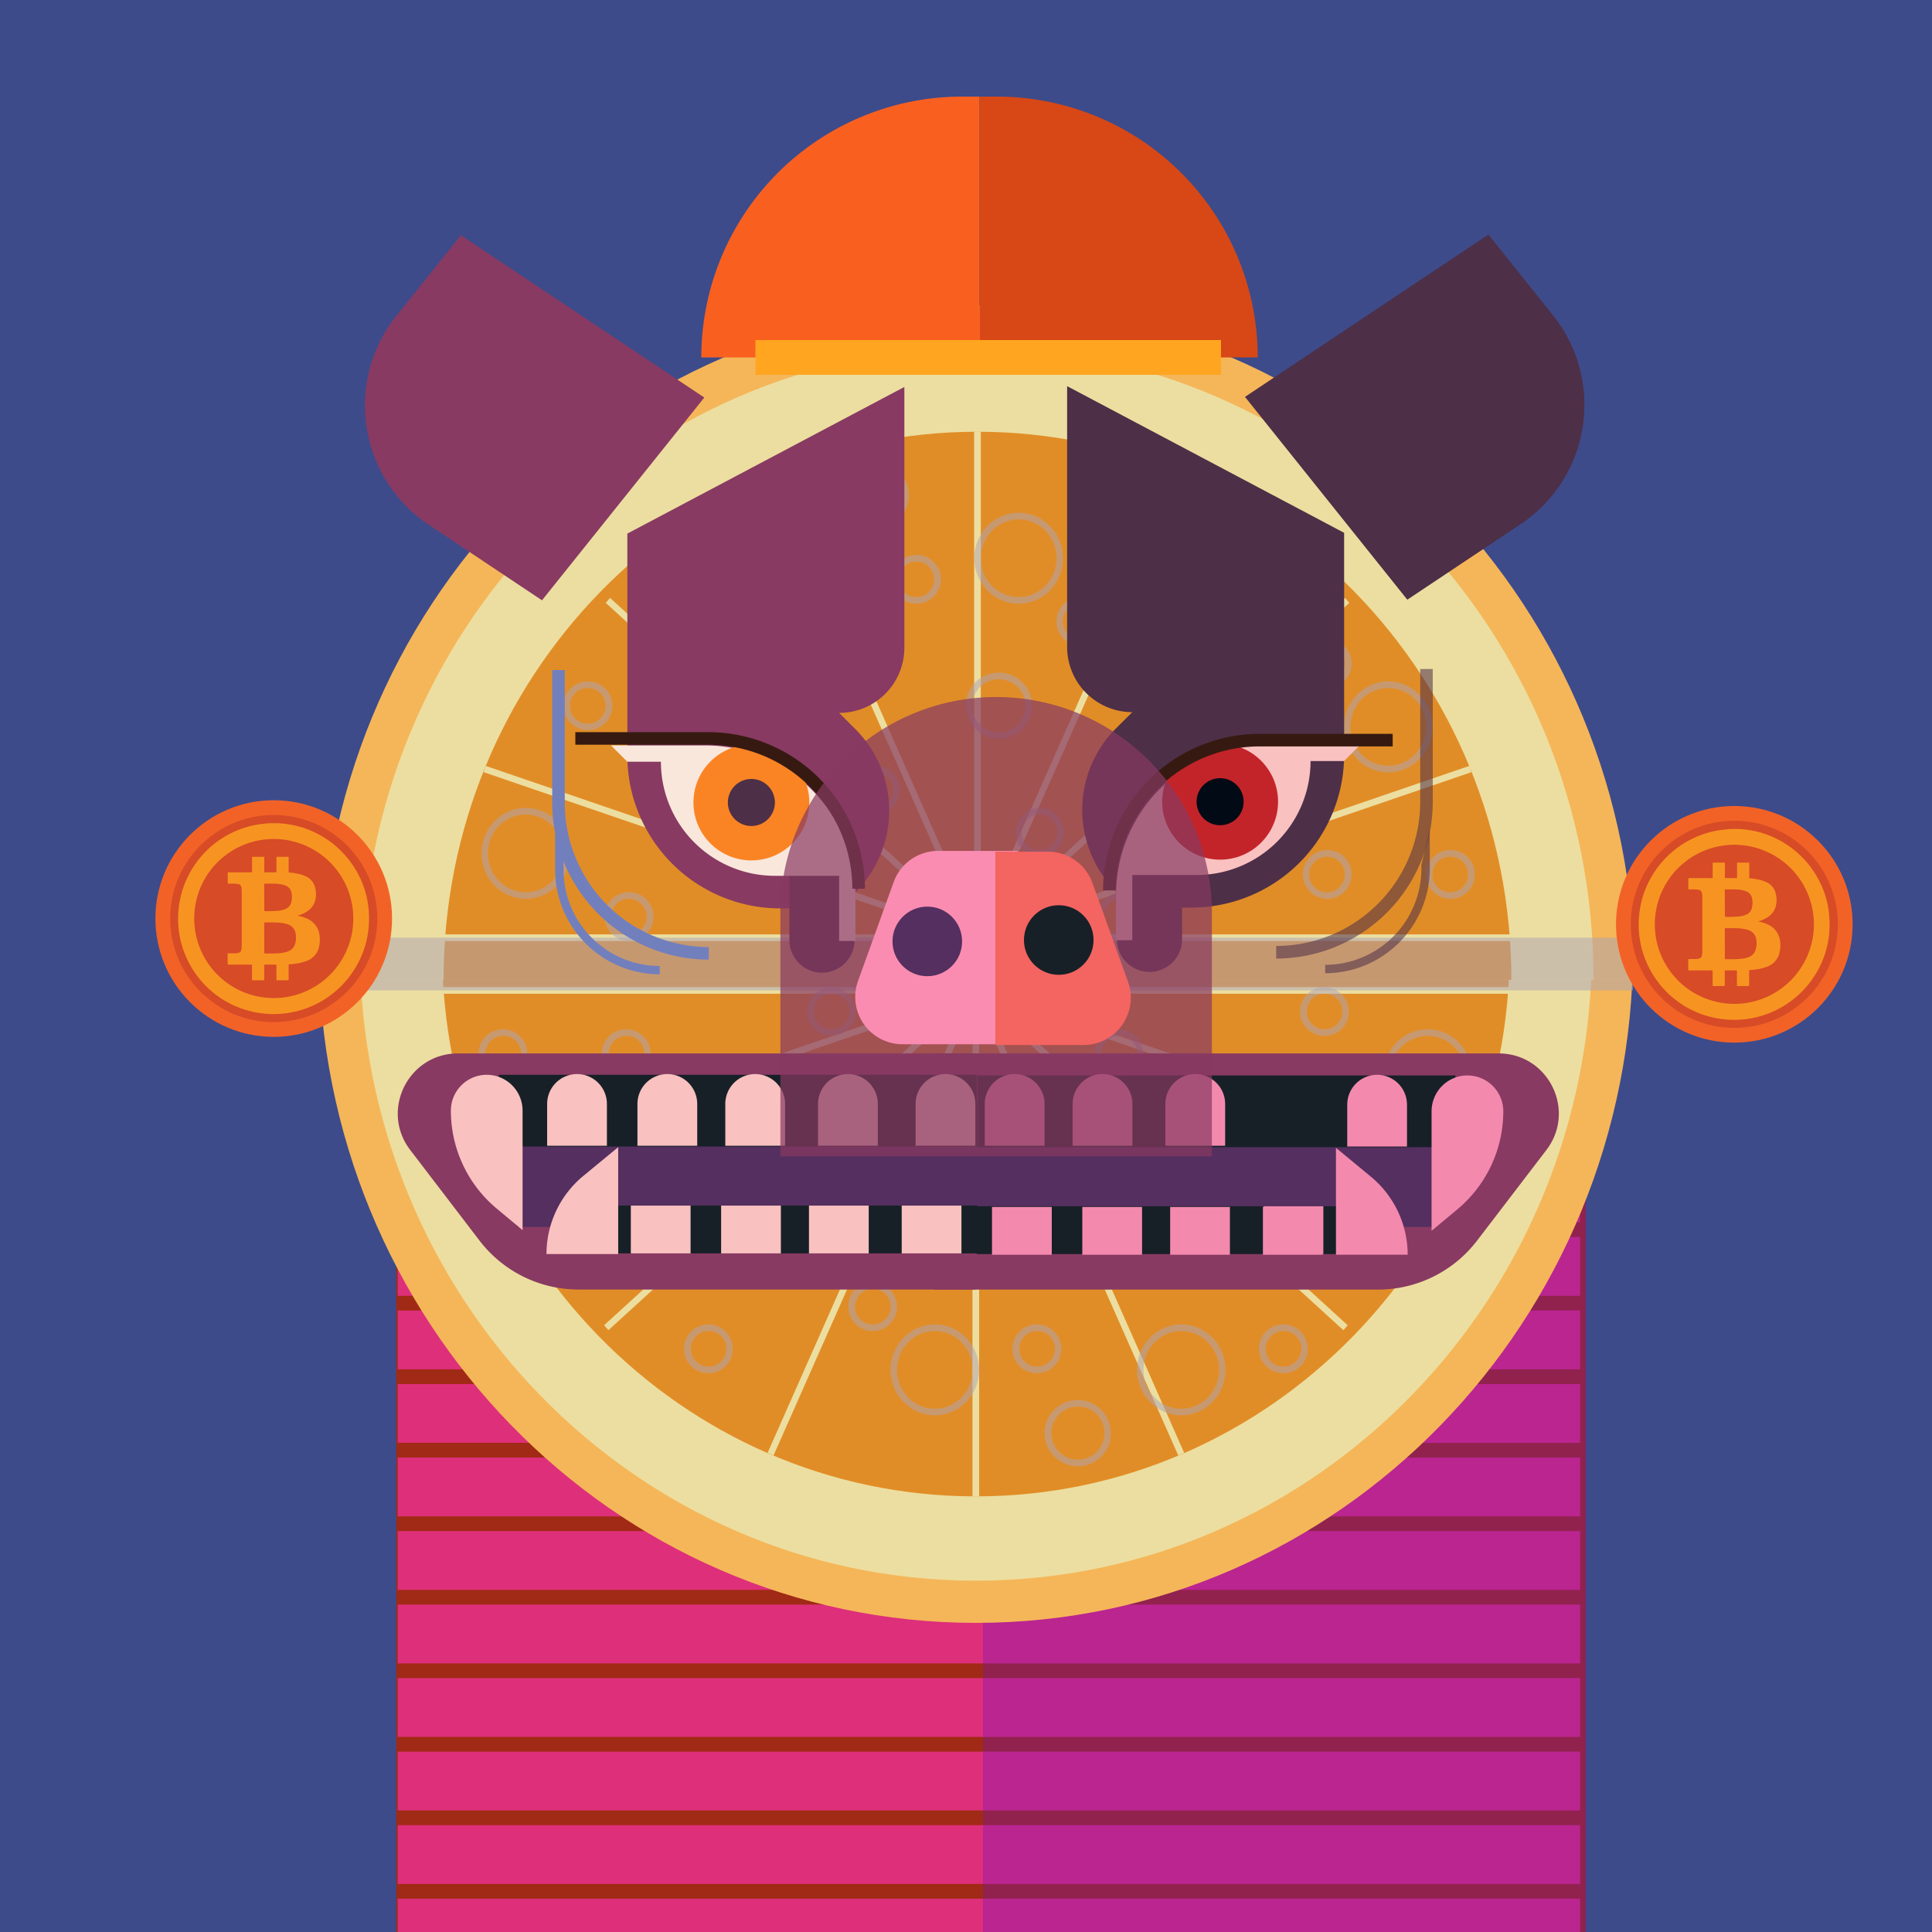 <svg xmlns="http://www.w3.org/2000/svg" viewBox="0 0 1000 1000">
  <title>Bitcoin Face</title>
  <g style="isolation:isolate"><rect id="Background-2" width="1025" height="1025" style="fill:#3d4b8a" /><g id="Body-7"><rect x="205.14" y="470" width="615.55" height="543.18" style="fill:#a02a15" /><rect x="205.85" y="982.74" width="612" height="30.44" style="fill:#de2f7a" /><rect x="205.85" y="944.69" width="612" height="30.44" style="fill:#de2f7a" /><rect x="205.85" y="906.63" width="612" height="30.44" style="fill:#de2f7a" /><rect x="205.85" y="868.58" width="612" height="30.44" style="fill:#de2f7a" /><rect x="205.85" y="830.53" width="612" height="30.44" style="fill:#de2f7a" /><rect x="205.85" y="792.48" width="612" height="30.44" style="fill:#de2f7a" /><rect x="205.85" y="754.43" width="612" height="30.44" style="fill:#de2f7a" /><rect x="205.85" y="716.37" width="612" height="30.44" style="fill:#de2f7a" /><rect x="205.85" y="678.32" width="612" height="30.44" style="fill:#de2f7a" /><rect x="205.85" y="640.27" width="612" height="30.44" style="fill:#de2f7a" /><rect x="205.85" y="602.22" width="612" height="30.44" style="fill:#de2f7a" /><rect x="205.85" y="564.17" width="612" height="30.44" style="fill:#de2f7a" /><rect x="508.8" y="509.31" width="312.26" height="503.87" style="fill:#7814bc;opacity:0.34;mix-blend-mode:multiply" /></g><g id="Head-11"><path d="M164.72,490.82C164.72,683.66,317,840,504.85,840S845,683.66,845,490.82" transform="translate(0.28)" style="fill:#f5b659" /><path d="M186,490.82c0,180.79,142.76,327.34,318.87,327.34S823.71,671.61,823.71,490.82" transform="translate(0.28)" style="fill:#ecdea0" /><path d="M228.5,490.82c0,156.68,123.72,283.7,276.35,283.7s276.34-127,276.34-283.7" transform="translate(0.28)" style="fill:#e18d27" /><polygon points="506.79 774.52 503.45 774.52 503.45 510.93 781.47 510.93 781.47 514.36 506.79 514.36 506.79 774.52" style="fill:#ecdea0" /><polygon points="695.33 688.51 497.93 508.38 760.74 598.31 759.68 601.56 512.31 516.91 697.55 685.94 695.33 688.51" style="fill:#ecdea0" /><polygon points="609.89 753.4 503.6 513.35 506.64 511.94 612.93 751.98 609.89 753.4" style="fill:#ecdea0" /><polygon points="506.79 774.52 503.45 774.52 503.45 514.36 228.77 514.36 228.77 510.93 506.79 510.93 506.79 774.52" style="fill:#ecdea0" /><polygon points="314.91 688.51 312.69 685.94 497.93 516.91 250.56 601.56 249.5 598.31 512.31 508.38 314.91 688.51" style="fill:#ecdea0" /><polygon points="400.35 753.4 397.31 751.98 503.6 511.94 506.64 513.35 400.35 753.4" style="fill:#ecdea0" /><g style="opacity:0.52;mix-blend-mode:overlay"><path d="M664.28,601.65A12.63,12.63,0,1,1,676.58,589,12.47,12.47,0,0,1,664.28,601.65Zm0-21.82a9.2,9.2,0,1,0,9,9.19A9.09,9.09,0,0,0,664.28,579.83Z" transform="translate(0.28)" style="fill:#aea4b3" /></g><g style="opacity:0.52;mix-blend-mode:overlay"><path d="M643,579.83a12.63,12.63,0,1,1,12.3-12.63A12.49,12.49,0,0,1,643,579.83ZM643,558a9.2,9.2,0,1,0,9,9.2A9.09,9.09,0,0,0,643,558Z" transform="translate(0.28)" style="fill:#aea4b3" /></g><g style="opacity:0.52;mix-blend-mode:overlay"><path d="M738.68,579.83c-12.64,0-22.93-10.56-22.93-23.54s10.29-23.54,22.93-23.54,22.92,10.56,22.92,23.54S751.32,579.83,738.68,579.83Zm0-43.65c-10.8,0-19.59,9-19.59,20.11s8.79,20.11,19.59,20.11,19.58-9,19.58-20.11S749.48,536.18,738.68,536.18Z" transform="translate(0.28)" style="fill:#aea4b3" /></g><g style="opacity:0.52;mix-blend-mode:overlay"><path d="M685.53,536.18a12.63,12.63,0,1,1,12.3-12.63A12.47,12.47,0,0,1,685.53,536.18Zm0-21.82a9.2,9.2,0,1,0,9,9.19A9.08,9.08,0,0,0,685.53,514.36Z" transform="translate(0.28)" style="fill:#aea4b3" /></g><g style="opacity:0.52;mix-blend-mode:overlay"><path d="M483.59,732.59c-12.64,0-22.93-10.56-22.93-23.54s10.29-23.54,22.93-23.54,22.93,10.56,22.93,23.54S496.23,732.59,483.59,732.59Zm0-43.65c-10.8,0-19.59,9-19.59,20.11s8.79,20.11,19.59,20.11,19.58-9,19.58-20.11S494.39,688.94,483.59,688.94Z" transform="translate(0.28)" style="fill:#aea4b3" /></g><g style="opacity:0.52;mix-blend-mode:overlay"><path d="M451.7,688.94A12.63,12.63,0,1,1,464,676.32,12.48,12.48,0,0,1,451.7,688.94Zm0-21.82a9.2,9.2,0,1,0,9,9.2A9.09,9.09,0,0,0,451.7,667.12Z" transform="translate(0.28)" style="fill:#aea4b3" /></g><g style="opacity:0.52;mix-blend-mode:overlay"><path d="M387.93,601.65A12.63,12.63,0,1,1,400.23,589,12.48,12.48,0,0,1,387.93,601.65Zm0-21.82a9.2,9.2,0,1,0,9,9.19A9.09,9.09,0,0,0,387.93,579.83Z" transform="translate(0.28)" style="fill:#aea4b3" /></g><g style="opacity:0.52;mix-blend-mode:overlay"><path d="M324.16,558a12.63,12.63,0,1,1,12.3-12.62A12.47,12.47,0,0,1,324.16,558Zm0-21.82a9.2,9.2,0,1,0,9,9.2A9.09,9.09,0,0,0,324.16,536.18Z" transform="translate(0.28)" style="fill:#aea4b3" /></g><g style="opacity:0.52;mix-blend-mode:overlay"><path d="M260.38,558a12.63,12.63,0,1,1,12.3-12.62A12.47,12.47,0,0,1,260.38,558Zm0-21.82a9.2,9.2,0,1,0,9,9.2A9.09,9.09,0,0,0,260.38,536.18Z" transform="translate(0.28)" style="fill:#aea4b3" /></g><g style="opacity:0.52;mix-blend-mode:overlay"><path d="M292.27,645.3c-12.64,0-22.93-10.56-22.93-23.54s10.29-23.54,22.93-23.54,22.93,10.56,22.93,23.54S304.91,645.3,292.27,645.3Zm0-43.65c-10.8,0-19.59,9-19.59,20.11s8.79,20.11,19.59,20.11,19.59-9,19.59-20.11S303.07,601.65,292.27,601.65Z" transform="translate(0.28)" style="fill:#aea4b3" /></g><g style="opacity:0.52;mix-blend-mode:overlay"><path d="M324.16,667.12a12.63,12.63,0,1,1,12.3-12.63A12.48,12.48,0,0,1,324.16,667.12Zm0-21.82a9.2,9.2,0,1,0,9,9.19A9.09,9.09,0,0,0,324.16,645.3Z" transform="translate(0.28)" style="fill:#aea4b3" /></g><g style="opacity:0.52;mix-blend-mode:overlay"><path d="M600.5,667.12a12.63,12.63,0,1,1,12.3-12.63A12.48,12.48,0,0,1,600.5,667.12Zm0-21.82a9.2,9.2,0,1,0,9,9.19A9.08,9.08,0,0,0,600.5,645.3Z" transform="translate(0.28)" style="fill:#aea4b3" /></g><g style="opacity:0.52;mix-blend-mode:overlay"><path d="M664.28,710.76a12.63,12.63,0,1,1,12.3-12.62A12.47,12.47,0,0,1,664.28,710.76Zm0-21.82a9.2,9.2,0,1,0,9,9.2A9.09,9.09,0,0,0,664.28,688.94Z" transform="translate(0.28)" style="fill:#aea4b3" /></g><g style="opacity:0.52;mix-blend-mode:overlay"><path d="M611.13,732.59c-12.64,0-22.92-10.56-22.92-23.54s10.28-23.54,22.92-23.54,22.93,10.56,22.93,23.54S623.77,732.59,611.13,732.59Zm0-43.65c-10.8,0-19.58,9-19.58,20.11s8.78,20.11,19.58,20.11,19.59-9,19.59-20.11S621.94,688.94,611.13,688.94Z" transform="translate(0.28)" style="fill:#aea4b3" /></g><g style="opacity:0.52;mix-blend-mode:overlay"><path d="M706.79,645.3a12.63,12.63,0,1,1,12.3-12.63A12.49,12.49,0,0,1,706.79,645.3Zm0-21.83a9.2,9.2,0,1,0,9,9.2A9.09,9.09,0,0,0,706.79,623.47Z" transform="translate(0.28)" style="fill:#aea4b3" /></g><g style="opacity:0.52;mix-blend-mode:overlay"><path d="M473,579.83a12.63,12.63,0,1,1,12.3-12.63A12.49,12.49,0,0,1,473,579.83ZM473,558a9.2,9.2,0,1,0,9,9.2A9.09,9.09,0,0,0,473,558Z" transform="translate(0.28)" style="fill:#aea4b3" /></g><g style="opacity:0.52;mix-blend-mode:overlay"><path d="M430.45,536.18a12.63,12.63,0,1,1,12.29-12.63A12.48,12.48,0,0,1,430.45,536.18Zm0-21.82a9.2,9.2,0,1,0,8.95,9.19A9.09,9.09,0,0,0,430.45,514.36Z" transform="translate(0.28)" style="fill:#aea4b3" /></g><g style="opacity:0.52;mix-blend-mode:overlay"><path d="M579.25,558a12.63,12.63,0,1,1,12.3-12.62A12.48,12.48,0,0,1,579.25,558Zm0-21.82a9.2,9.2,0,1,0,9,9.2A9.09,9.09,0,0,0,579.25,536.18Z" transform="translate(0.28)" style="fill:#aea4b3" /></g><g style="opacity:0.52;mix-blend-mode:overlay"><path d="M558,601.65A12.63,12.63,0,1,1,570.29,589,12.48,12.48,0,0,1,558,601.65Zm0-21.82a9.2,9.2,0,1,0,9,9.19A9.09,9.09,0,0,0,558,579.83Z" transform="translate(0.28)" style="fill:#aea4b3" /></g><g style="opacity:0.52;mix-blend-mode:overlay"><path d="M494.22,649.82a17.15,17.15,0,1,1,16.7-17.15A17,17,0,0,1,494.22,649.82Zm0-30.87a13.72,13.72,0,1,0,13.36,13.72A13.56,13.56,0,0,0,494.22,619Z" transform="translate(0.28)" style="fill:#aea4b3" /></g><g style="opacity:0.52;mix-blend-mode:overlay"><path d="M536.73,710.76A12.63,12.63,0,1,1,549,698.14,12.48,12.48,0,0,1,536.73,710.76Zm0-21.82a9.2,9.2,0,1,0,9,9.2A9.09,9.09,0,0,0,536.73,688.94Z" transform="translate(0.28)" style="fill:#aea4b3" /></g><g style="opacity:0.52;mix-blend-mode:overlay"><path d="M558,758.93a17.15,17.15,0,1,1,16.7-17.15A16.95,16.95,0,0,1,558,758.93Zm0-30.86a13.72,13.72,0,1,0,13.36,13.71A13.55,13.55,0,0,0,558,728.07Z" transform="translate(0.28)" style="fill:#aea4b3" /></g><g style="opacity:0.52;mix-blend-mode:overlay"><path d="M366.67,710.76A12.63,12.63,0,1,1,379,698.14,12.48,12.48,0,0,1,366.67,710.76Zm0-21.82a9.2,9.2,0,1,0,9,9.2A9.09,9.09,0,0,0,366.67,688.94Z" transform="translate(0.28)" style="fill:#aea4b3" /></g><rect x="164.72" y="490.82" width="680.24" height="21.82" transform="translate(1009.97 1003.46) rotate(-180)" style="fill:#aea4b3;opacity:0.52;mix-blend-mode:overlay" /><path d="M845.81,507.17C845.81,314.33,693.53,158,505.69,158S165.57,314.33,165.57,507.17" transform="translate(0.28)" style="fill:#f5b659" /><path d="M824.55,507.17c0-180.79-142.76-327.35-318.86-327.35S186.82,326.38,186.82,507.17" transform="translate(0.28)" style="fill:#ecdea0" /><path d="M782,507.17c0-156.69-123.73-283.7-276.35-283.7s-276.35,127-276.35,283.7" transform="translate(0.28)" style="fill:#e18d27" /><polygon points="504.29 223.47 507.63 223.47 507.63 487.06 229.62 487.06 229.62 483.63 504.29 483.63 504.29 223.47" style="fill:#ecdea0" /><polygon points="315.76 309.48 513.15 489.61 250.35 399.68 251.4 396.43 498.77 481.07 313.54 312.04 315.76 309.48" style="fill:#ecdea0" /><polygon points="401.19 244.58 507.49 484.63 504.44 486.05 398.15 246 401.19 244.58" style="fill:#ecdea0" /><polygon points="504.29 223.47 507.63 223.47 507.63 483.63 782.31 483.63 782.31 487.06 504.29 487.06 504.29 223.47" style="fill:#ecdea0" /><polygon points="696.17 309.48 698.39 312.04 513.15 481.07 760.53 396.43 761.58 399.68 498.77 489.61 696.17 309.48" style="fill:#ecdea0" /><polygon points="610.73 244.58 613.77 246 507.49 486.05 504.44 484.63 610.73 244.58" style="fill:#ecdea0" /><g style="opacity:0.52;mix-blend-mode:overlay"><path d="M346.26,396.34A12.63,12.63,0,1,1,334,409,12.48,12.48,0,0,1,346.26,396.34Zm0,21.82a9.2,9.2,0,1,0-9-9.2A9.09,9.09,0,0,0,346.26,418.16Z" transform="translate(0.28)" style="fill:#aea4b3" /></g><g style="opacity:0.52;mix-blend-mode:overlay"><path d="M367.51,418.16a12.63,12.63,0,1,1-12.29,12.63A12.48,12.48,0,0,1,367.51,418.16Zm0,21.82a9.2,9.2,0,1,0-8.95-9.19A9.08,9.08,0,0,0,367.51,440Z" transform="translate(0.28)" style="fill:#aea4b3" /></g><g style="opacity:0.52;mix-blend-mode:overlay"><path d="M271.85,418.16c12.65,0,22.93,10.56,22.93,23.54s-10.28,23.54-22.93,23.54-22.92-10.56-22.92-23.54S259.21,418.16,271.85,418.16Zm0,43.65c10.81,0,19.59-9,19.59-20.11s-8.78-20.11-19.59-20.11-19.58,9-19.58,20.11S261.05,461.81,271.85,461.81Z" transform="translate(0.28)" style="fill:#aea4b3" /></g><g style="opacity:0.52;mix-blend-mode:overlay"><path d="M325,461.81a12.63,12.63,0,1,1-12.3,12.62A12.48,12.48,0,0,1,325,461.81Zm0,21.82a9.2,9.2,0,1,0-9-9.2A9.09,9.09,0,0,0,325,483.63Z" transform="translate(0.28)" style="fill:#aea4b3" /></g><g style="opacity:0.52;mix-blend-mode:overlay"><path d="M527,265.4c12.64,0,22.92,10.56,22.92,23.54S539.59,312.48,527,312.48,504,301.92,504,288.94,514.3,265.4,527,265.4Zm0,43.65c10.8,0,19.58-9,19.58-20.11s-8.78-20.11-19.58-20.11-19.59,9-19.59,20.11S516.15,309.05,527,309.05Z" transform="translate(0.28)" style="fill:#aea4b3" /></g><g style="opacity:0.52;mix-blend-mode:overlay"><path d="M558.83,309.05a12.63,12.63,0,1,1-12.3,12.62A12.47,12.47,0,0,1,558.83,309.05Zm0,21.82a9.2,9.2,0,1,0-9-9.2A9.09,9.09,0,0,0,558.83,330.87Z" transform="translate(0.28)" style="fill:#aea4b3" /></g><g style="opacity:0.52;mix-blend-mode:overlay"><path d="M622.61,396.34A12.63,12.63,0,1,1,610.31,409,12.47,12.47,0,0,1,622.61,396.34Zm0,21.82a9.2,9.2,0,1,0-9-9.2A9.09,9.09,0,0,0,622.61,418.16Z" transform="translate(0.28)" style="fill:#aea4b3" /></g><g style="opacity:0.52;mix-blend-mode:overlay"><path d="M686.38,440a12.63,12.63,0,1,1-12.3,12.63A12.49,12.49,0,0,1,686.38,440Zm0,21.83a9.2,9.2,0,1,0-9-9.2A9.09,9.09,0,0,0,686.38,461.81Z" transform="translate(0.28)" style="fill:#aea4b3" /></g><g style="opacity:0.52;mix-blend-mode:overlay"><path d="M750.15,440a12.63,12.63,0,1,1-12.3,12.63A12.49,12.49,0,0,1,750.15,440Zm0,21.83a9.2,9.2,0,1,0-9-9.2A9.09,9.09,0,0,0,750.15,461.81Z" transform="translate(0.28)" style="fill:#aea4b3" /></g><g style="opacity:0.52;mix-blend-mode:overlay"><path d="M718.26,352.69c12.65,0,22.93,10.56,22.93,23.54s-10.28,23.54-22.93,23.54-22.92-10.56-22.92-23.54S705.62,352.69,718.26,352.69Zm0,43.65c10.81,0,19.59-9,19.59-20.11s-8.78-20.11-19.59-20.11-19.58,9-19.58,20.11S707.46,396.34,718.26,396.34Z" transform="translate(0.28)" style="fill:#aea4b3" /></g><g style="opacity:0.52;mix-blend-mode:overlay"><path d="M686.38,330.87a12.63,12.63,0,1,1-12.3,12.62A12.48,12.48,0,0,1,686.38,330.87Zm0,21.82a9.2,9.2,0,1,0-9-9.2A9.09,9.09,0,0,0,686.38,352.69Z" transform="translate(0.28)" style="fill:#aea4b3" /></g><g style="opacity:0.52;mix-blend-mode:overlay"><path d="M410,330.87a12.63,12.63,0,1,1-12.3,12.62A12.48,12.48,0,0,1,410,330.87Zm0,21.82a9.2,9.2,0,1,0-9-9.2A9.09,9.09,0,0,0,410,352.69Z" transform="translate(0.28)" style="fill:#aea4b3" /></g><g style="opacity:0.52;mix-blend-mode:overlay"><path d="M346.26,287.22A12.63,12.63,0,1,1,334,299.85,12.49,12.49,0,0,1,346.26,287.22Zm0,21.83a9.2,9.2,0,1,0-9-9.2A9.09,9.09,0,0,0,346.26,309.05Z" transform="translate(0.28)" style="fill:#aea4b3" /></g><g style="opacity:0.52;mix-blend-mode:overlay"><path d="M399.4,265.4c12.64,0,22.93,10.56,22.93,23.54S412,312.48,399.4,312.48s-22.93-10.56-22.93-23.54S386.76,265.4,399.4,265.4Zm0,43.65c10.8,0,19.59-9,19.59-20.11s-8.79-20.11-19.59-20.11-19.59,9-19.59,20.11S388.6,309.05,399.4,309.05Z" transform="translate(0.28)" style="fill:#aea4b3" /></g><g style="opacity:0.52;mix-blend-mode:overlay"><path d="M303.74,352.69a12.63,12.63,0,1,1-12.3,12.63A12.48,12.48,0,0,1,303.74,352.69Zm0,21.82a9.2,9.2,0,1,0-9-9.19A9.09,9.09,0,0,0,303.74,374.51Z" transform="translate(0.28)" style="fill:#aea4b3" /></g><g style="opacity:0.52;mix-blend-mode:overlay"><path d="M537.58,418.16a12.63,12.63,0,1,1-12.3,12.63A12.47,12.47,0,0,1,537.58,418.16Zm0,21.82a9.2,9.2,0,1,0-9-9.19A9.08,9.08,0,0,0,537.58,440Z" transform="translate(0.28)" style="fill:#aea4b3" /></g><g style="opacity:0.52;mix-blend-mode:overlay"><path d="M580.09,461.81a12.63,12.63,0,1,1-12.3,12.62A12.48,12.48,0,0,1,580.09,461.81Zm0,21.82a9.2,9.2,0,1,0-9-9.2A9.09,9.09,0,0,0,580.09,483.63Z" transform="translate(0.28)" style="fill:#aea4b3" /></g><g style="opacity:0.52;mix-blend-mode:overlay"><path d="M431.29,440A12.63,12.63,0,1,1,419,452.61,12.49,12.49,0,0,1,431.29,440Zm0,21.83a9.2,9.2,0,1,0-9-9.2A9.09,9.09,0,0,0,431.29,461.81Z" transform="translate(0.28)" style="fill:#aea4b3" /></g><g style="opacity:0.52;mix-blend-mode:overlay"><path d="M452.54,396.34A12.63,12.63,0,1,1,440.25,409,12.47,12.47,0,0,1,452.54,396.34Zm0,21.82a9.2,9.2,0,1,0-9-9.2A9.09,9.09,0,0,0,452.54,418.16Z" transform="translate(0.28)" style="fill:#aea4b3" /></g><g style="opacity:0.52;mix-blend-mode:overlay"><path d="M516.32,348.17a17.15,17.15,0,1,1-16.7,17.15A16.95,16.95,0,0,1,516.32,348.17Zm0,30.86A13.72,13.72,0,1,0,503,365.32,13.55,13.55,0,0,0,516.32,379Z" transform="translate(0.28)" style="fill:#aea4b3" /></g><g style="opacity:0.52;mix-blend-mode:overlay"><path d="M473.8,287.22a12.63,12.63,0,1,1-12.3,12.63A12.49,12.49,0,0,1,473.8,287.22Zm0,21.83a9.2,9.2,0,1,0-9-9.2A9.09,9.09,0,0,0,473.8,309.05Z" transform="translate(0.28)" style="fill:#aea4b3" /></g><g style="opacity:0.52;mix-blend-mode:overlay"><path d="M452.54,239.06a17.15,17.15,0,1,1-16.7,17.14A17,17,0,0,1,452.54,239.06Zm0,30.86a13.72,13.72,0,1,0-13.36-13.72A13.56,13.56,0,0,0,452.54,269.92Z" transform="translate(0.28)" style="fill:#aea4b3" /></g><g style="opacity:0.52;mix-blend-mode:overlay"><path d="M643.86,287.22a12.63,12.63,0,1,1-12.3,12.63A12.49,12.49,0,0,1,643.86,287.22Zm0,21.83a9.2,9.2,0,1,0-9-9.2A9.09,9.09,0,0,0,643.86,309.05Z" transform="translate(0.28)" style="fill:#aea4b3" /></g><rect x="165.84" y="485.34" width="680.24" height="21.82" style="fill:#aea4b3;opacity:0.52;mix-blend-mode:overlay" /></g><g id="Face-Accessory-2">undefined</g><g id="Earrings-1"><circle cx="141.68" cy="475.44" r="61.24" style="fill:#f26227" /><circle cx="141.68" cy="475.44" r="53.6" style="fill:#d74b27" /><g><path d="M134.36,420.84h4.82a6.06,6.06,0,0,0,1,.07c1.4.12,2.79.26,4.18.48A48.47,48.47,0,0,1,154,423.9a49.56,49.56,0,0,1,29.69,31,47.44,47.44,0,0,1,2,9.2c.13,1.13.24,2.25.28,3.39a1.48,1.48,0,0,0,.07.75v4a1.37,1.37,0,0,0-.07.75,42.22,42.22,0,0,1-.48,4.75,47.88,47.88,0,0,1-5,15.23,49.3,49.3,0,0,1-47.87,26.48,47.84,47.84,0,0,1-9.43-1.7,49.07,49.07,0,0,1-27.44-19.8,49.09,49.09,0,0,1-8.35-23.6,12.49,12.49,0,0,0-.15-1.73c0-.57,0-1.13,0-1.69,0-1,0-2,0-3.05a.57.57,0,0,0,.07-.36,47.07,47.07,0,0,1,.76-6.38,48.23,48.23,0,0,1,4.09-12.43,49.32,49.32,0,0,1,41.06-27.75A9.08,9.08,0,0,0,134.36,420.84ZM95.57,470.21A41.17,41.17,0,1,0,136.72,429,41.12,41.12,0,0,0,95.57,470.21Z" transform="translate(4.96 5.26)" style="fill:#f79421" /><path d="M149.13,468.75a19.6,19.6,0,0,1,5.05,1.56,10.88,10.88,0,0,1,4.87,4.33,11.08,11.08,0,0,1,1.4,4.28,16.24,16.24,0,0,1-.25,5.73,10.06,10.06,0,0,1-6.28,7.4,23.28,23.28,0,0,1-5.33,1.41c-1.23.19-2.46.33-3.71.4-.43,0-.44,0-.44.48v7.33c0,.46,0,.46-.47.46h-5.35c-.52,0-.49,0-.49-.48v-7.09c0-.59.05-.53-.54-.53h-5.34c-.43,0-.43,0-.43.44,0,2.38,0,4.76,0,7.14,0,.55.05.52-.5.52H126c-.5,0-.51,0-.51-.52v-7.33c0-.17-.06-.27-.24-.25s-.26,0-.38,0H113.19c-.21,0-.31,0-.31-.29q0-2.62,0-5.25c0-.25.1-.32.34-.31h3.26a9.33,9.33,0,0,0,2-.26,1.76,1.76,0,0,0,1.43-1.45,11,11,0,0,0,.26-2.63q0-10.31,0-20.61c0-2.29,0-4.57,0-6.86a11.52,11.52,0,0,0-.24-2.48,1.88,1.88,0,0,0-1.58-1.55,12.77,12.77,0,0,0-2.54-.23c-.82,0-1.64,0-2.46,0-.43,0-.43,0-.43-.45v-4.87c0-.56,0-.52.5-.52H125c.52,0,.52,0,.52-.51v-6.9c0-.12,0-.25,0-.38s.09-.25.26-.24h5.54c.56,0,.51-.06.51.5,0,2.32,0,4.63,0,6.95,0,.65,0,.58.58.58h5.3c.43,0,.43,0,.43-.46v-7c0-.11,0-.22,0-.33s.07-.26.25-.25h5.54c.55,0,.52-.08.52.54V446c0,.36,0,.35.37.38a30.6,30.6,0,0,1,5.63.91,16.49,16.49,0,0,1,3,1.11,8.5,8.5,0,0,1,4.65,5.6,13.15,13.15,0,0,1,.11,6.68,9.54,9.54,0,0,1-3.85,5.55,17,17,0,0,1-4.93,2.34C149.3,468.61,149.19,468.58,149.13,468.75Zm-17.31,11.44c0,2.55,0,5.1,0,7.66,0,.41,0,.41.41.41H135a40.14,40.14,0,0,0,5.9-.28,14.22,14.22,0,0,0,3.38-.86,5.83,5.83,0,0,0,3.5-3.84,11,11,0,0,0,.24-5.51,5.78,5.78,0,0,0-2.58-3.91,8.31,8.31,0,0,0-2.49-1,21.66,21.66,0,0,0-4.25-.6c-2.2-.13-4.41,0-6.62-.07-.23,0-.31.09-.29.3s0,.22,0,.33Q131.81,476.5,131.82,480.19Zm0-21v3.92q0,1.44,0,2.88c0,.23.05.35.31.34a62.82,62.82,0,0,0,7.13-.2,13.67,13.67,0,0,0,3.39-.83,5.13,5.13,0,0,0,3.18-3.67,10.6,10.6,0,0,0,.15-4.45,5,5,0,0,0-3.52-4.22,16.7,16.7,0,0,0-4.64-.82c-1.86-.09-3.72,0-5.58,0H132a.2.2,0,0,0-.22.23v.38Q131.81,456,131.81,459.19Z" transform="translate(4.96 5.26)" style="fill:#f79421" /></g><circle cx="897.68" cy="478.42" r="61.24" style="fill:#f26227" /><circle cx="897.68" cy="478.42" r="53.6" style="fill:#d74b27" /><g><path d="M890.36,423.81h4.82a5.2,5.2,0,0,0,1,.07c1.4.12,2.79.27,4.18.48a48.5,48.5,0,0,1,9.62,2.52,49.52,49.52,0,0,1,29.69,31,47.6,47.6,0,0,1,2,9.2c.13,1.13.24,2.26.28,3.39a1.52,1.52,0,0,0,.07.76v4a1.4,1.4,0,0,0-.07.76,41.81,41.81,0,0,1-.48,4.74,47.88,47.88,0,0,1-5,15.23,49.44,49.44,0,0,1-40.51,26.54,47.59,47.59,0,0,1-7.36-.06,48.57,48.57,0,0,1-9.43-1.69,49.12,49.12,0,0,1-27.44-19.8,49.17,49.17,0,0,1-8.35-23.6,12.63,12.63,0,0,0-.15-1.74c0-.56,0-1.12,0-1.69,0-1,0-2,0-3a.62.62,0,0,0,.07-.37,47.11,47.11,0,0,1,.76-6.37,48.1,48.1,0,0,1,4.09-12.43,49.49,49.49,0,0,1,32.44-26.4,50.07,50.07,0,0,1,8.62-1.36A7.27,7.27,0,0,0,890.36,423.81Zm-38.79,49.37A41.17,41.17,0,1,0,892.72,432,41.14,41.14,0,0,0,851.57,473.18Z" transform="translate(4.96 5.26)" style="fill:#f79421" /><path d="M905.13,471.72a19.6,19.6,0,0,1,5,1.56,10.85,10.85,0,0,1,4.87,4.34,11,11,0,0,1,1.4,4.28,16.25,16.25,0,0,1-.25,5.73,10,10,0,0,1-6.28,7.39,23.28,23.28,0,0,1-5.33,1.41c-1.23.19-2.46.33-3.71.41-.43,0-.44,0-.44.47v7.33c0,.46,0,.47-.47.47h-5.35c-.52,0-.49,0-.49-.49v-7.09c0-.59,0-.53-.54-.53h-5.34c-.43,0-.43,0-.43.45,0,2.38,0,4.76,0,7.14,0,.54.05.52-.5.52H882c-.5,0-.51,0-.51-.53v-7.33c0-.17-.06-.26-.24-.25H869.19c-.21,0-.31-.05-.31-.28q0-2.62,0-5.25c0-.26.1-.32.34-.32h3.26a9.33,9.33,0,0,0,2-.26,1.76,1.76,0,0,0,1.43-1.45,11,11,0,0,0,.26-2.62q0-10.32,0-20.62c0-2.28,0-4.57,0-6.85a11.55,11.55,0,0,0-.24-2.49,1.88,1.88,0,0,0-1.58-1.55,12.77,12.77,0,0,0-2.54-.23h-2.46c-.43,0-.43,0-.43-.45v-4.87c0-.55,0-.52.5-.52H881c.52,0,.52,0,.52-.5v-6.91c0-.12,0-.25,0-.37s.09-.26.26-.25h5.54c.56,0,.51-.05.51.5,0,2.32,0,4.64,0,6.95,0,.65-.05.58.58.58h5.3c.43,0,.43,0,.43-.45v-7c0-.11,0-.22,0-.33s.07-.26.25-.25h5.54c.55,0,.52-.07.52.55V449c0,.36,0,.36.37.38a30.62,30.62,0,0,1,5.63.92,16.45,16.45,0,0,1,3,1.1,8.5,8.5,0,0,1,4.65,5.6,13.19,13.19,0,0,1,.11,6.69,9.49,9.49,0,0,1-3.85,5.54,16.79,16.79,0,0,1-4.93,2.34C905.3,471.58,905.19,471.56,905.13,471.72Zm-17.31,11.44c0,2.55,0,5.11,0,7.66,0,.41,0,.41.41.41H891a40.14,40.14,0,0,0,5.9-.29,14.2,14.2,0,0,0,3.38-.85,5.85,5.85,0,0,0,3.5-3.85,11,11,0,0,0,.24-5.51,5.78,5.78,0,0,0-2.58-3.91,8.31,8.31,0,0,0-2.49-1,23.27,23.27,0,0,0-4.25-.6c-2.2-.13-4.41,0-6.62-.07-.23,0-.31.09-.29.31s0,.22,0,.33C887.81,478.25,887.81,480.7,887.82,483.16Zm0-21v3.92c0,1,0,1.92,0,2.89,0,.22.05.34.31.33a62.82,62.82,0,0,0,7.13-.2,13.67,13.67,0,0,0,3.39-.83,5.11,5.11,0,0,0,3.18-3.66,10.65,10.65,0,0,0,.15-4.46,5,5,0,0,0-3.52-4.22,16.68,16.68,0,0,0-4.64-.81c-1.86-.1-3.72,0-5.58-.05H888c-.15,0-.23.07-.22.23v.38Q887.8,458.92,887.81,462.16Z" transform="translate(4.96 5.26)" style="fill:#f79421" /></g></g><g id="Ears-4"><path d="M366.21,205.76l-126-84-33.41,41.76a74.23,74.23,0,0,0,16.79,108.13l58.61,39.07" transform="translate(-1.66 0)" style="fill:#883a62" /><path d="M646.07,205.43l126-84,33.41,41.77a74.21,74.21,0,0,1-16.78,108.12l-58.62,39.08" transform="translate(-1.66 0)" style="fill:#4d2f47" /></g><g id="Mouth-1"><path d="M504.57,545.25H236.78c-25.78,0-40.38,29.55-24.72,50l35.83,46.85a64.57,64.57,0,0,0,51.31,25.36H504.57" transform="translate(0.28 0)" style="fill:#883a62" /><path d="M483,545.25H775.4c25.78,0,40.38,29.55,24.72,50l-35.83,46.85A64.57,64.57,0,0,1,713,667.49H483" transform="translate(0.28 0)" style="fill:#883a62" /><rect x="267.55" y="570.35" width="474.59" height="64.72" style="fill:#542f5f" /><rect x="505.9" y="556.65" width="247.44" height="37.12" style="fill:#172027" /><path d="M712.79,556.31h0a15.47,15.47,0,0,1,15.47,15.47v21.65a0,0,0,0,1,0,0H697.33a0,0,0,0,1,0,0V571.78A15.47,15.47,0,0,1,712.79,556.31Z" style="fill:#f489ae" /><rect x="505.56" y="624.36" width="204.14" height="24.74" style="fill:#172027" /><rect x="654.03" y="624.36" width="30.93" height="24.74" style="fill:#f489ae" /><path d="M691.21,594.11v55.34h37.12A52.45,52.45,0,0,0,709.23,609Z" transform="translate(0.28 0)" style="fill:#f489ae" /><path d="M740.7,575.21v61.86l13.35-11.13a66,66,0,0,0,23.77-50.73h0a18.56,18.56,0,0,0-18.56-18.56h0A18.56,18.56,0,0,0,740.7,575.21Z" transform="translate(0.28 0)" style="fill:#f489ae" /><rect x="257.84" y="556.31" width="247.44" height="37.12" transform="translate(763.4 1149.74) rotate(-180)" style="fill:#172027" /><path d="M282.93,556h30.93a0,0,0,0,1,0,0v21.65a15.47,15.47,0,0,1-15.47,15.47h0a15.47,15.47,0,0,1-15.47-15.47V556a0,0,0,0,1,0,0Z" transform="translate(597.06 1149.05) rotate(-180)" style="fill:#f9c1c0" /><rect x="301.49" y="624.01" width="204.14" height="24.74" transform="translate(807.39 1272.77) rotate(-180)" style="fill:#172027" /><rect x="326.23" y="624.01" width="30.93" height="24.74" transform="translate(683.67 1272.77) rotate(-180)" style="fill:#f9c1c0" /><path d="M319.7,593.77V649.1H282.58a52.47,52.47,0,0,1,19.1-40.48Z" transform="translate(0.28 0)" style="fill:#f9c1c0" /><path d="M270.21,574.87v61.86L256.86,625.6a66,66,0,0,1-23.77-50.73h0a18.56,18.56,0,0,1,18.56-18.56h0A18.56,18.56,0,0,1,270.21,574.87Z" transform="translate(0.28 0)" style="fill:#f9c1c0" /><path d="M329.67,556H360.6a0,0,0,0,1,0,0v21.65a15.47,15.47,0,0,1-15.47,15.47h0a15.47,15.47,0,0,1-15.47-15.47V556A0,0,0,0,1,329.67,556Z" transform="translate(690.54 1149.05) rotate(-180)" style="fill:#f9c1c0" /><rect x="372.97" y="624.01" width="30.93" height="24.74" transform="translate(777.15 1272.77) rotate(-180)" style="fill:#f9c1c0" /><path d="M375.14,556h30.93a0,0,0,0,1,0,0v21.65a15.47,15.47,0,0,1-15.47,15.47h0a15.47,15.47,0,0,1-15.47-15.47V556a0,0,0,0,1,0,0Z" transform="translate(781.48 1149.05) rotate(-180)" style="fill:#f9c1c0" /><rect x="418.44" y="624.01" width="30.93" height="24.74" transform="translate(868.09 1272.77) rotate(-180)" style="fill:#f9c1c0" /><path d="M423.15,556h30.93a0,0,0,0,1,0,0v21.65a15.47,15.47,0,0,1-15.47,15.47h0a15.47,15.47,0,0,1-15.47-15.47V556A0,0,0,0,1,423.15,556Z" transform="translate(877.5 1149.05) rotate(-180)" style="fill:#f9c1c0" /><rect x="466.45" y="624.01" width="30.93" height="24.74" transform="translate(964.1 1272.77) rotate(-180)" style="fill:#f9c1c0" /><path d="M473.64,556h30.93a0,0,0,0,1,0,0v21.65a15.47,15.47,0,0,1-15.47,15.47h0a15.47,15.47,0,0,1-15.47-15.47V556A0,0,0,0,1,473.64,556Z" transform="translate(978.48 1149.05) rotate(-180)" style="fill:#f9c1c0" /><rect x="513.19" y="624.7" width="30.93" height="24.74" transform="translate(1057.58 1274.15) rotate(-180)" style="fill:#f489ae" /><rect x="559.93" y="624.7" width="30.93" height="24.74" transform="translate(1151.06 1274.15) rotate(-180)" style="fill:#f489ae" /><rect x="605.4" y="624.7" width="30.93" height="24.74" transform="translate(1242 1274.15) rotate(-180)" style="fill:#f489ae" /><rect x="653.41" y="624.7" width="30.93" height="24.74" transform="translate(1338.02 1274.15) rotate(-180)" style="fill:#f489ae" /><path d="M509.43,556h30.93a0,0,0,0,1,0,0v21.65a15.47,15.47,0,0,1-15.47,15.47h0a15.47,15.47,0,0,1-15.47-15.47V556a0,0,0,0,1,0,0Z" transform="translate(1050.07 1149.05) rotate(-180)" style="fill:#f489ae" /><path d="M554.9,556h30.93a0,0,0,0,1,0,0v21.65a15.47,15.47,0,0,1-15.47,15.47h0a15.47,15.47,0,0,1-15.47-15.47V556A0,0,0,0,1,554.9,556Z" transform="translate(1141.02 1149.05) rotate(-180)" style="fill:#f489ae" /><path d="M602.91,556h30.93a0,0,0,0,1,0,0v21.65a15.47,15.47,0,0,1-15.47,15.47h0a15.47,15.47,0,0,1-15.47-15.47V556A0,0,0,0,1,602.91,556Z" transform="translate(1237.03 1149.05) rotate(-180)" style="fill:#f489ae" /><path d="M653.416h30.93a0,0,0,0,1,0,0v21.65a15.47,15.47,0,0,1-15.47,15.47h0a15.47,15.47,0,0,1-15.47-15.47V556a0,0,0,0,1,0,0Z" transform="translate(1338.02 1149.05) rotate(-180)" style="fill:#f489ae" /></g><g id="Eyebrows-1">undefined</g><g id="Glasses-4">undefined</g><g id="Eyes-7"><path d="M442.45,470.19H403.52A79.15,79.15,0,0,1,324.37,391V276.19l143.39-75.91v135A33.75,33.75,0,0,1,434,369h0l8.43,8.43a59.63,59.63,0,0,1,0,84.35h0" transform="translate(0.34)" style="fill:#883a62" /><path d="M408.59,452.85h33.74a0,0,0,0,1,0,0v33.74a16.87,16.87,0,0,1-16.87,16.87h0a16.87,16.87,0,0,1-16.87-16.87V452.85A0,0,0,0,1,408.59,452.85Z" style="fill:#4d2f47" /><path d="M315.93,385.84h48.74a77.78,77.78,0,0,1,77.78,77.79v23.42H434V453.32H400.75a59,59,0,0,1-59-59.05H324.37Z" transform="translate(0.34)" style="fill:#fae7db" /><circle cx="388.91" cy="415.36" r="29.99" style="fill:#fa8424" /><circle cx="388.91" cy="415.36" r="12.18" style="fill:#4d2f47" /><path d="M577.3,469.78h38.94a79.14,79.14,0,0,0,79.14-79.14V275.79L552,199.87v135a33.75,33.75,0,0,0,33.74,33.74h0L577.3,377a59.65,59.65,0,0,0,0,84.35h0" transform="translate(0.34)" style="fill:#4d2f47" /><path d="M594.63,452.44h0a16.87,16.87,0,0,1,16.87,16.87v33.74a0,0,0,0,1,0,0H577.77a0,0,0,0,1,0,0V469.31A16.87,16.87,0,0,1,594.63,452.44Z" transform="translate(1189.61 955.5) rotate(180)" style="fill:#4d2f47" /><path d="M703.82,385.44H655.09a77.78,77.78,0,0,0-77.79,77.78v23.43h8.43V452.91H619a59,59,0,0,0,59-59h17.34Z" transform="translate(0.34)" style="fill:#f9c1c0" /><circle cx="631.53" cy="414.96" r="29.99" style="fill:#c32429" /><circle cx="631.53" cy="414.96" r="12.18" style="fill:#010a15" /><path d="M447.34,460h-6.51a74.62,74.62,0,0,0-74.53-74.53H297.45v-6.51H366.3A81.13,81.13,0,0,1,447.34,460Z" transform="translate(0.34)" style="fill:#361a11" /><path d="M570.62,460.87h6.51a74.62,74.62,0,0,1,74.53-74.53h68.85v-6.51H651.66A81.14,81.14,0,0,0,570.62,460.87Z" transform="translate(0.34)" style="fill:#361a11" /><path d="M366.52,496.7v-6.51A74.62,74.62,0,0,1,292,415.65V346.81h-6.51v68.84A81.13,81.13,0,0,0,366.52,496.7Z" transform="translate(0.34)" style="fill:#727fbd" /><path d="M341.16,504.3V500a49.84,49.84,0,0,1-49.79-49.79v-46H287v46A54.2,54.2,0,0,0,341.16,504.3Z" transform="translate(0.34)" style="fill:#727fbd" /><g style="opacity:0.56;mix-blend-mode:overlay"> <path  d="M660.22,496.15v-6.52a74.61,74.61,0,0,0,74.53-74.53V346.26h6.51V415.1A81.13,81.13,0,0,1,660.22,496.15Z"  transform="translate(0.34)" style="fill:#4d2f47" /></g><g style="opacity:0.56;mix-blend-mode:overlay"> <path  d="M685.58,503.75V499.4a49.85,49.85,0,0,0,49.79-49.79v-2.08l4.35-18v20.08A54.2,54.2,0,0,1,685.58,503.75Z"  transform="translate(0.34)" style="fill:#4d2f47" /></g></g><g id="Nose-1"><path d="M515.59,360.78h0A111.68,111.68,0,0,1,627.27,472.46V598.54a0,0,0,0,1,0,0H403.92a0,0,0,0,1,0,0V472.46A111.68,111.68,0,0,1,515.59,360.78Z" style="fill:#883a62;opacity:0.7" /><path d="M458.09,527.5h59.68V427.43H476.51a24.44,24.44,0,0,0-23,16.17l-18.42,51.17A24.45,24.45,0,0,0,458.09,527.5Z" transform="translate(9.03 13)" style="fill:#fa8cb2" /><circle cx="479.97" cy="487.27" r="18.01" style="fill:#542f5f" /><path d="M551.83,527.9H506.16V427.83h27.25a24.45,24.45,0,0,1,23,16.17l18.42,51.17A24.45,24.45,0,0,1,551.83,527.9Z" transform="translate(9.03 13)" style="fill:#f46461" /><circle cx="548.01" cy="486.55" r="18.01" style="fill:#172027" /></g><g id="Hat-1"><path d="M498,50h9a0,0,0,0,1,0,0V185a0,0,0,0,1,0,0H363a0,0,0,0,1,0,0v0A135,135,0,0,1,498,50Z" style="fill:#f96020" /><path d="M507,50h9A135,135,0,0,1,651,185v0a0,0,0,0,1,0,0H507a0,0,0,0,1,0,0V50A0,0,0,0,1,507,50Z" style="fill:#d74816" /><rect x="391" y="176" width="241" height="18" style="fill:#ffa520" /></g></g></svg>